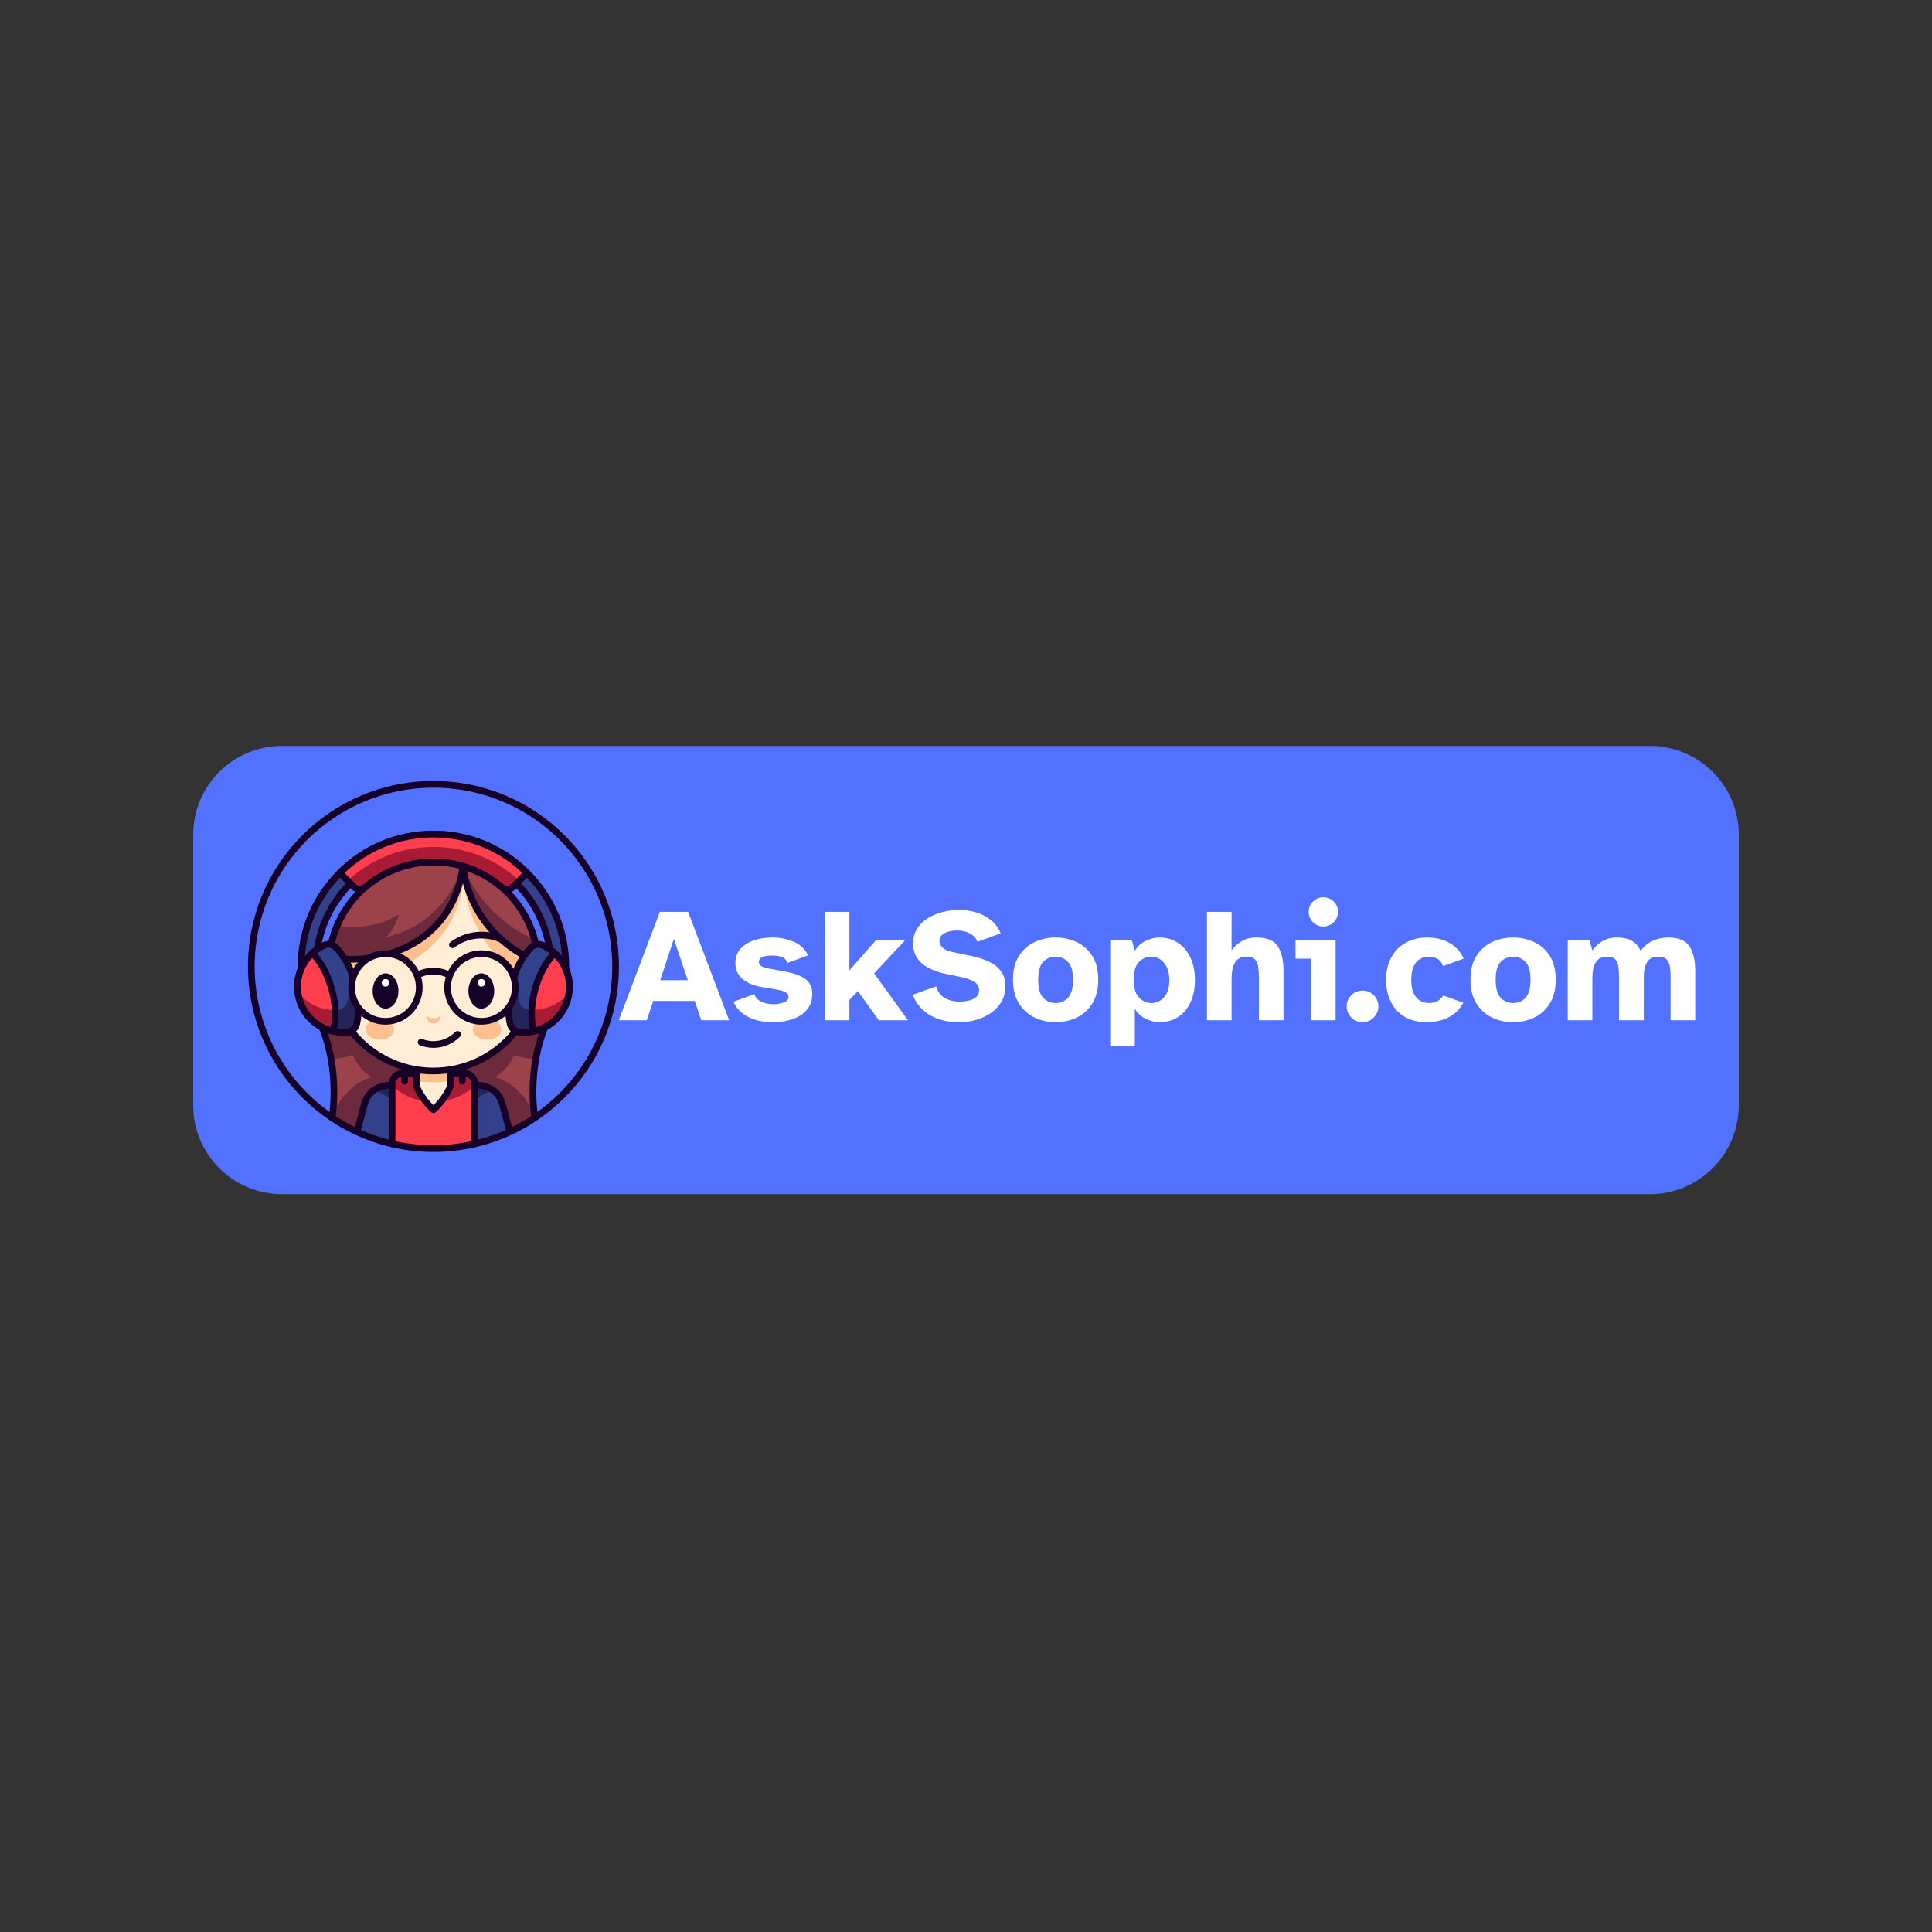<svg xmlns="http://www.w3.org/2000/svg" xmlns:xlink="http://www.w3.org/1999/xlink" width="500" zoomAndPan="magnify" viewBox="0 0 375 375" height="500" preserveAspectRatio="xMidYMid meet" version="1.0"><rect x="0" y="0" width="375" height="375" fill="#333333" stroke="none"/><defs><g/><clipPath id="1ff560c650"><path d="M 37.5 144.781 L 337.5 144.781 L 337.5 231.789 L 37.5 231.789 Z M 37.5 144.781 " clip-rule="nonzero"/></clipPath><clipPath id="de04d6c77c"><path d="M 54.75 144.781 L 320.25 144.781 C 324.824 144.781 329.211 146.598 332.449 149.832 C 335.684 153.066 337.5 157.457 337.5 162.031 L 337.5 214.539 C 337.5 219.113 335.684 223.5 332.449 226.734 C 329.211 229.969 324.824 231.789 320.25 231.789 L 54.75 231.789 C 50.176 231.789 45.789 229.969 42.551 226.734 C 39.316 223.5 37.5 219.113 37.5 214.539 L 37.5 162.031 C 37.5 157.457 39.316 153.066 42.551 149.832 C 45.789 146.598 50.176 144.781 54.75 144.781 Z M 54.75 144.781 " clip-rule="nonzero"/></clipPath><clipPath id="641d8e3d8d"><path d="M 48.133 151.59 L 120.133 151.59 L 120.133 223.59 L 48.133 223.59 Z M 48.133 151.59 " clip-rule="nonzero"/></clipPath></defs><g clip-path="url(#1ff560c650)"><g clip-path="url(#de04d6c77c)"><path fill="#5271ff" d="M 37.5 144.781 L 337.5 144.781 L 337.5 231.789 L 37.5 231.789 Z M 37.5 144.781 " fill-opacity="1" fill-rule="nonzero"/></g></g><path fill="#6d2a3c" d="M 82.277 199.184 L 62.512 199.391 C 64.695 204.742 65.289 211.254 64.461 216.965 C 66.887 218.594 69.523 219.926 72.32 220.918 L 82.277 220.918 Z M 82.277 199.184 " fill-opacity="1" fill-rule="evenodd"/><path fill="#9b424a" d="M 64.262 205.535 C 64.867 208.926 64.973 212.465 64.613 215.785 C 66.559 212.625 69.016 209.766 72.254 209.102 C 70.469 208.211 69.137 206.293 68.469 204.758 C 67.09 205.246 65.66 205.504 64.262 205.535 Z M 64.262 205.535 " fill-opacity="1" fill-rule="evenodd"/><path fill="#170027" d="M 82.215 198.539 L 62.508 198.746 C 62.152 198.75 61.863 199.039 61.867 199.398 C 61.867 199.48 61.883 199.562 61.914 199.633 C 63.438 203.375 64.172 207.699 64.172 211.91 C 64.172 213.488 64.07 215.051 63.867 216.559 C 64.258 216.832 64.656 217.102 65.059 217.359 C 65.332 215.602 65.469 213.766 65.469 211.91 C 65.469 207.867 64.812 203.715 63.457 200.027 L 81.629 199.836 L 81.629 220.27 L 70.629 220.27 C 71.836 220.766 73.07 221.203 74.34 221.566 L 82.277 221.566 C 82.637 221.566 82.926 221.277 82.926 220.918 L 82.926 199.184 C 82.926 198.824 82.637 198.535 82.277 198.535 C 82.258 198.535 82.234 198.535 82.215 198.539 Z M 82.215 198.539 " fill-opacity="1" fill-rule="evenodd"/><path fill="#33418d" d="M 76.105 210.602 C 73.574 210.602 71.445 211.648 70.691 214.457 L 69.293 219.684 C 72.418 221.129 75.789 222.133 79.324 222.613 L 79.324 214.285 Z M 76.105 210.602 " fill-opacity="1" fill-rule="evenodd"/><path fill="#232558" d="M 76.105 210.602 C 74.68 210.602 73.379 210.934 72.383 211.727 C 74.438 212.008 75.898 213.137 76.824 215.277 L 76.98 211.602 Z M 76.105 210.602 " fill-opacity="1" fill-rule="evenodd"/><path fill="#170027" d="M 76.105 209.953 C 74.641 209.953 73.285 210.281 72.199 211.059 C 71.215 211.758 70.465 212.809 70.066 214.293 L 68.699 219.402 C 69.09 219.594 69.488 219.777 69.891 219.953 L 71.316 214.625 C 71.633 213.457 72.203 212.641 72.949 212.113 C 73.73 211.555 74.719 211.293 75.82 211.254 L 78.676 214.523 L 78.676 222.52 C 79.105 222.586 79.539 222.645 79.973 222.695 L 79.973 214.043 L 76.398 209.953 Z M 76.105 209.953 " fill-opacity="1" fill-rule="evenodd"/><path fill="#6d2a3c" d="M 85.984 199.184 L 105.75 199.391 C 103.566 204.742 102.973 211.254 103.801 216.965 C 101.375 218.594 98.738 219.926 95.941 220.918 L 85.984 220.918 Z M 85.984 199.184 " fill-opacity="1" fill-rule="evenodd"/><path fill="#9b424a" d="M 104 205.535 C 103.395 208.926 103.289 212.465 103.652 215.785 C 101.703 212.625 99.246 209.766 96.008 209.102 C 97.793 208.211 99.125 206.293 99.797 204.758 C 101.172 205.246 102.605 205.504 104 205.535 Z M 104 205.535 " fill-opacity="1" fill-rule="evenodd"/><path fill="#170027" d="M 86.051 198.539 L 105.754 198.746 C 106.113 198.75 106.398 199.039 106.395 199.398 C 106.395 199.48 106.379 199.562 106.348 199.633 L 106.352 199.633 C 104.824 203.375 104.094 207.699 104.094 211.91 C 104.094 213.488 104.195 215.051 104.398 216.559 C 104.004 216.832 103.609 217.102 103.203 217.359 C 102.934 215.602 102.793 213.766 102.793 211.91 C 102.793 207.867 103.449 203.715 104.809 200.027 L 86.633 199.836 L 86.633 220.27 L 97.633 220.27 C 96.43 220.766 95.191 221.203 93.926 221.566 L 85.984 221.566 C 85.625 221.566 85.336 221.277 85.336 220.918 L 85.336 199.184 C 85.336 198.824 85.625 198.535 85.984 198.535 C 86.008 198.535 86.027 198.535 86.051 198.539 Z M 86.051 198.539 " fill-opacity="1" fill-rule="evenodd"/><path fill="#33418d" d="M 92.156 210.602 C 94.691 210.602 96.816 211.648 97.57 214.457 L 98.969 219.684 C 95.848 221.129 92.477 222.133 88.938 222.613 L 88.938 214.285 Z M 92.156 210.602 " fill-opacity="1" fill-rule="evenodd"/><path fill="#232558" d="M 92.156 210.602 C 93.586 210.602 94.883 210.934 95.879 211.727 C 93.828 212.008 92.363 213.137 91.441 215.277 L 91.285 211.602 Z M 92.156 210.602 " fill-opacity="1" fill-rule="evenodd"/><path fill="#170027" d="M 92.156 209.953 C 93.621 209.953 94.977 210.281 96.066 211.059 C 97.051 211.758 97.801 212.809 98.195 214.293 L 99.566 219.402 C 99.172 219.594 98.773 219.777 98.371 219.953 L 96.945 214.625 C 96.633 213.457 96.059 212.641 95.316 212.113 C 94.535 211.555 93.543 211.293 92.445 211.254 L 89.586 214.523 L 89.586 222.52 C 89.156 222.586 88.727 222.645 88.289 222.695 L 88.289 214.043 L 91.867 209.953 Z M 92.156 209.953 " fill-opacity="1" fill-rule="evenodd"/><path fill="#ff3f4e" d="M 90.176 208.344 L 78.086 208.344 C 76.996 208.344 76.105 209.234 76.105 210.324 L 76.105 222.023 C 78.684 222.625 81.371 222.941 84.133 222.941 C 86.891 222.941 89.578 222.625 92.156 222.023 L 92.156 210.324 C 92.156 209.234 91.266 208.344 90.176 208.344 Z M 90.176 208.344 " fill-opacity="1" fill-rule="evenodd"/><path fill="#a91a34" d="M 90.176 208.344 L 78.086 208.344 C 77.023 208.344 76.148 209.438 76.105 210.793 C 78.406 212.762 81.164 213.91 84.133 213.91 C 87.098 213.91 89.855 212.762 92.156 210.793 C 92.113 209.438 91.238 208.344 90.176 208.344 Z M 90.176 208.344 " fill-opacity="1" fill-rule="evenodd"/><path fill="#170027" d="M 90.176 208.992 L 78.086 208.992 C 77.719 208.992 77.387 209.141 77.145 209.383 C 76.906 209.625 76.754 209.957 76.754 210.324 L 76.754 222.168 C 76.32 222.074 75.887 221.977 75.457 221.867 L 75.457 210.324 C 75.457 209.602 75.754 208.941 76.23 208.469 C 76.703 207.992 77.363 207.695 78.086 207.695 L 90.176 207.695 C 90.898 207.695 91.559 207.992 92.035 208.469 C 92.512 208.941 92.805 209.602 92.805 210.324 L 92.805 221.867 C 92.375 221.977 91.945 222.074 91.508 222.168 L 91.508 210.324 C 91.508 209.957 91.359 209.625 91.117 209.383 C 90.875 209.141 90.543 208.992 90.176 208.992 Z M 90.176 208.992 " fill-opacity="1" fill-rule="evenodd"/><path fill="#ffeed5" d="M 87.453 207.215 L 87.453 210.773 C 86.727 212.523 85.445 214.238 84.133 215.395 C 82.816 214.238 81.535 212.523 80.809 210.773 L 80.809 207.215 Z M 87.453 207.215 " fill-opacity="1" fill-rule="evenodd"/><path fill="#ffbf8e" d="M 87.453 207.215 L 87.453 209.805 C 86.371 209.98 85.262 210.074 84.133 210.074 C 83 210.074 81.891 209.98 80.809 209.805 L 80.809 207.215 Z M 87.453 207.215 " fill-opacity="1" fill-rule="evenodd"/><path fill="#170027" d="M 88.102 207.215 L 88.102 210.773 C 88.102 210.879 88.078 210.977 88.035 211.062 C 87.664 211.945 87.16 212.82 86.578 213.629 C 85.965 214.484 85.266 215.262 84.559 215.883 C 84.312 216.102 83.941 216.094 83.699 215.879 C 82.996 215.258 82.301 214.484 81.684 213.629 C 81.098 212.809 80.582 211.922 80.211 211.023 C 80.18 210.941 80.164 210.859 80.164 210.773 L 80.16 210.773 L 80.16 207.215 C 80.16 206.855 80.453 206.566 80.809 206.566 L 87.453 206.566 C 87.812 206.566 88.102 206.855 88.102 207.215 Z M 86.805 210.648 L 86.805 207.863 L 81.457 207.863 L 81.457 210.648 C 81.789 211.414 82.23 212.176 82.73 212.871 C 83.164 213.473 83.641 214.027 84.133 214.512 C 84.625 214.027 85.102 213.473 85.531 212.871 C 86.031 212.176 86.473 211.414 86.805 210.648 Z M 86.805 210.648 " fill-opacity="1" fill-rule="evenodd"/><path fill="#170027" d="M 89.086 208.344 C 89.086 207.984 89.375 207.695 89.734 207.695 C 90.09 207.695 90.383 207.984 90.383 208.344 L 90.383 209.859 C 90.383 210.219 90.09 210.508 89.734 210.508 C 89.375 210.508 89.086 210.219 89.086 209.859 Z M 89.086 208.344 " fill-opacity="1" fill-rule="evenodd"/><path fill="#ffeed5" d="M 104.422 187.59 C 104.422 188.254 104.387 188.918 104.324 189.578 C 104.258 190.238 104.16 190.895 104.031 191.547 C 103.902 192.199 103.742 192.844 103.547 193.48 C 103.355 194.113 103.133 194.738 102.875 195.352 C 102.621 195.969 102.34 196.566 102.023 197.152 C 101.711 197.738 101.371 198.309 101 198.859 C 100.633 199.414 100.238 199.945 99.816 200.461 C 99.395 200.973 98.949 201.465 98.477 201.938 C 98.008 202.406 97.516 202.852 97.004 203.273 C 96.488 203.695 95.957 204.09 95.402 204.461 C 94.852 204.828 94.281 205.168 93.695 205.484 C 93.109 205.797 92.512 206.078 91.895 206.336 C 91.281 206.59 90.656 206.812 90.02 207.004 C 89.387 207.199 88.742 207.359 88.09 207.488 C 87.438 207.617 86.781 207.715 86.121 207.781 C 85.457 207.848 84.797 207.879 84.133 207.879 C 83.469 207.879 82.805 207.848 82.145 207.781 C 81.48 207.715 80.824 207.617 80.172 207.488 C 79.52 207.359 78.879 207.199 78.242 207.004 C 77.605 206.812 76.98 206.59 76.367 206.336 C 75.754 206.078 75.152 205.797 74.566 205.484 C 73.98 205.168 73.41 204.828 72.859 204.461 C 72.305 204.09 71.773 203.695 71.262 203.273 C 70.746 202.852 70.254 202.406 69.785 201.938 C 69.316 201.465 68.867 200.973 68.449 200.461 C 68.027 199.945 67.629 199.414 67.262 198.859 C 66.891 198.309 66.551 197.738 66.238 197.152 C 65.926 196.566 65.641 195.969 65.387 195.352 C 65.133 194.738 64.91 194.113 64.715 193.48 C 64.523 192.844 64.359 192.199 64.23 191.547 C 64.102 190.895 64.004 190.238 63.941 189.578 C 63.875 188.918 63.84 188.254 63.84 187.59 C 63.84 186.926 63.875 186.262 63.941 185.602 C 64.004 184.938 64.102 184.281 64.23 183.629 C 64.359 182.98 64.523 182.336 64.715 181.699 C 64.91 181.062 65.133 180.438 65.387 179.824 C 65.641 179.211 65.926 178.609 66.238 178.023 C 66.551 177.438 66.891 176.867 67.262 176.316 C 67.629 175.766 68.027 175.23 68.449 174.719 C 68.867 174.203 69.316 173.711 69.785 173.242 C 70.254 172.773 70.746 172.328 71.262 171.906 C 71.773 171.484 72.305 171.086 72.859 170.719 C 73.41 170.348 73.98 170.008 74.566 169.695 C 75.152 169.383 75.754 169.098 76.367 168.844 C 76.98 168.59 77.605 168.367 78.242 168.172 C 78.879 167.98 79.52 167.82 80.172 167.688 C 80.824 167.559 81.48 167.461 82.145 167.398 C 82.805 167.332 83.469 167.301 84.133 167.301 C 84.797 167.301 85.457 167.332 86.121 167.398 C 86.781 167.461 87.438 167.559 88.09 167.688 C 88.742 167.82 89.387 167.98 90.02 168.172 C 90.656 168.367 91.281 168.59 91.895 168.844 C 92.512 169.098 93.109 169.383 93.695 169.695 C 94.281 170.008 94.852 170.348 95.402 170.719 C 95.957 171.086 96.488 171.484 97.004 171.906 C 97.516 172.328 98.008 172.773 98.477 173.242 C 98.949 173.711 99.395 174.203 99.816 174.719 C 100.238 175.23 100.633 175.766 101 176.316 C 101.371 176.867 101.711 177.438 102.023 178.023 C 102.34 178.609 102.621 179.211 102.875 179.824 C 103.133 180.438 103.355 181.062 103.547 181.699 C 103.742 182.336 103.902 182.98 104.031 183.629 C 104.16 184.281 104.258 184.938 104.324 185.602 C 104.387 186.262 104.422 186.926 104.422 187.59 Z M 104.422 187.59 " fill-opacity="1" fill-rule="nonzero"/><path fill="#170027" d="M 84.133 167.949 C 78.707 167.949 73.797 170.145 70.242 173.699 C 66.688 177.254 64.488 182.164 64.488 187.59 C 64.488 193.012 66.688 197.922 70.242 201.477 C 73.797 205.031 78.707 207.23 84.133 207.23 C 89.555 207.23 94.465 205.031 98.02 201.477 C 101.574 197.922 103.773 193.012 103.773 187.59 C 103.773 182.164 101.574 177.254 98.02 173.699 C 94.465 170.145 89.555 167.949 84.133 167.949 Z M 69.324 172.785 C 73.113 168.996 78.348 166.652 84.133 166.652 C 89.914 166.652 95.148 168.996 98.938 172.785 C 102.727 176.574 105.07 181.809 105.07 187.59 C 105.07 193.371 102.727 198.605 98.938 202.395 C 95.148 206.184 89.914 208.527 84.133 208.527 C 78.348 208.527 73.113 206.184 69.324 202.395 C 65.535 198.605 63.191 193.371 63.191 187.59 C 63.191 181.809 65.535 176.574 69.324 172.785 Z M 69.324 172.785 " fill-opacity="1" fill-rule="evenodd"/><path fill="#ffbf8e" d="M 84.133 167.301 C 72.926 167.301 63.84 176.383 63.84 187.59 C 63.84 188.676 63.93 189.742 64.094 190.785 C 76.672 190.785 88.277 184.082 89.949 171.191 C 91.156 180.48 96.461 187.613 104.094 191.238 C 104.309 190.055 104.422 188.836 104.422 187.59 C 104.422 176.383 95.336 167.301 84.133 167.301 Z M 84.133 167.301 " fill-opacity="1" fill-rule="evenodd"/><path fill="#9b424a" d="M 84.133 167.301 C 73.527 167.301 64.824 175.434 63.922 185.805 C 73.75 187.625 87.816 183.379 89.859 168.121 C 88.043 167.586 86.121 167.297 84.133 167.297 Z M 84.133 167.301 " fill-opacity="1" fill-rule="evenodd"/><path fill="#6d2a3c" d="M 65.441 179.68 C 64.633 181.59 64.109 183.648 63.922 185.805 C 73.75 187.625 87.816 183.379 89.859 168.121 C 87.016 175.824 81.883 180.23 74.871 181.961 C 76.273 180.711 76.957 179.004 77.406 177.48 C 73.719 179.867 69.324 180.195 65.441 179.68 Z M 65.441 179.68 " fill-opacity="1" fill-rule="evenodd"/><path fill="#9b424a" d="M 104.398 186.668 C 104.004 177.855 97.992 170.508 89.859 168.121 C 90.891 176.645 96.629 183.719 104.398 186.668 Z M 104.398 186.668 " fill-opacity="1" fill-rule="evenodd"/><path fill="#6d2a3c" d="M 104.398 186.668 C 104.332 185.172 104.102 183.715 103.73 182.32 C 98.898 180.434 92.746 175.391 89.859 168.121 C 90.891 176.645 96.629 183.719 104.398 186.668 Z M 104.398 186.668 " fill-opacity="1" fill-rule="evenodd"/><path fill="#170027" d="M 97.508 181.715 C 97.832 181.859 97.98 182.238 97.836 182.566 C 97.691 182.891 97.312 183.039 96.984 182.895 C 96.863 182.84 97.07 182.934 96.902 182.859 L 96.82 182.824 C 96.297 182.605 95.746 182.438 95.172 182.32 C 94.613 182.211 94.039 182.152 93.445 182.152 C 92.473 182.152 91.547 182.309 90.68 182.594 C 89.785 182.895 88.949 183.336 88.207 183.895 C 87.918 184.109 87.516 184.051 87.301 183.766 C 87.086 183.48 87.145 183.074 87.43 182.863 C 88.281 182.223 89.242 181.715 90.277 181.367 C 91.277 181.035 92.344 180.855 93.445 180.855 C 94.125 180.855 94.785 180.922 95.426 181.051 C 96.078 181.18 96.711 181.375 97.316 181.629 L 97.414 181.672 C 97.527 181.719 97.328 181.633 97.508 181.715 Z M 97.508 181.715 " fill-opacity="1" fill-rule="evenodd"/><path fill="#170027" d="M 84.133 167.949 C 79.02 167.949 74.363 169.898 70.871 173.098 C 67.484 176.195 65.191 180.469 64.629 185.27 C 64.793 185.297 64.961 185.32 65.129 185.344 C 69.734 185.961 75.109 185.25 79.637 182.723 C 84.133 180.211 87.797 175.891 89.02 169.27 C 89.062 169.043 89.102 168.82 89.137 168.59 C 88.422 168.402 87.688 168.254 86.938 168.145 C 86.027 168.016 85.09 167.949 84.133 167.949 Z M 70 172.145 C 73.727 168.734 78.688 166.652 84.133 166.652 C 85.141 166.652 86.141 166.723 87.121 166.863 C 88.117 167.008 89.09 167.223 90.039 167.5 L 90.574 167.656 L 90.5 168.203 C 90.441 168.648 90.371 169.082 90.293 169.5 C 88.988 176.559 85.074 181.168 80.266 183.855 C 75.48 186.523 69.812 187.277 64.961 186.625 C 64.566 186.574 64.184 186.512 63.805 186.441 L 63.223 186.336 L 63.273 185.75 C 63.742 180.379 66.242 175.586 70 172.145 Z M 70 172.145 " fill-opacity="1" fill-rule="evenodd"/><path fill="#170027" d="M 103.684 185.676 C 103.312 181.852 101.844 178.344 99.598 175.48 C 97.312 172.562 94.215 170.309 90.648 169.055 C 91.273 172.766 92.82 176.164 95.047 179.004 C 97.309 181.891 100.273 184.199 103.684 185.676 Z M 100.617 174.684 C 103.223 178.008 104.844 182.137 105.047 186.641 L 105.09 187.621 L 104.172 187.273 C 100.141 185.742 96.641 183.137 94.027 179.801 C 91.457 176.52 89.742 172.543 89.215 168.195 L 89.098 167.223 L 90.039 167.5 C 94.277 168.742 97.957 171.293 100.617 174.684 Z M 100.617 174.684 " fill-opacity="1" fill-rule="evenodd"/><path fill="#33418d" d="M 58.609 190.543 C 58.5 189.574 58.441 188.59 58.441 187.59 C 58.441 173.398 69.941 161.898 84.133 161.898 C 98.32 161.898 109.824 173.398 109.824 187.59 C 109.824 188.59 109.766 189.574 109.652 190.543 L 106.73 190.543 C 106.859 189.578 106.922 188.59 106.922 187.59 C 106.922 175.004 96.719 164.797 84.133 164.797 C 71.547 164.797 61.34 175.004 61.34 187.59 C 61.34 188.59 61.406 189.578 61.531 190.543 Z M 58.609 190.543 " fill-opacity="1" fill-rule="evenodd"/><path fill="#170027" d="M 109.652 191.191 L 106.73 191.191 C 106.547 191.191 106.367 191.113 106.246 190.973 C 106.121 190.832 106.066 190.645 106.09 190.461 C 106.211 189.512 106.273 188.547 106.273 187.59 C 106.273 175.379 96.34 165.449 84.133 165.449 C 71.922 165.449 61.988 175.379 61.988 187.59 C 61.988 188.547 62.051 189.512 62.176 190.461 C 62.199 190.645 62.141 190.832 62.02 190.973 C 61.895 191.113 61.719 191.191 61.531 191.191 L 58.609 191.191 C 58.281 191.191 58.004 190.945 57.965 190.617 C 57.848 189.609 57.789 188.59 57.789 187.59 C 57.789 180.555 60.531 173.941 65.504 168.965 C 70.48 163.988 77.094 161.25 84.133 161.25 C 91.168 161.25 97.781 163.988 102.758 168.965 C 107.73 173.938 110.473 180.555 110.473 187.59 C 110.473 188.59 110.414 189.609 110.297 190.617 C 110.262 190.945 109.984 191.191 109.652 191.191 Z M 107.457 189.895 L 109.066 189.895 C 109.141 189.125 109.176 188.352 109.176 187.59 C 109.176 173.781 97.941 162.547 84.133 162.547 C 70.324 162.547 59.09 173.781 59.09 187.59 C 59.09 188.352 59.125 189.125 59.195 189.895 L 60.805 189.895 C 60.73 189.129 60.691 188.355 60.691 187.59 C 60.691 181.328 63.129 175.441 67.559 171.016 C 71.984 166.59 77.871 164.148 84.133 164.148 C 90.391 164.148 96.277 166.59 100.707 171.016 C 105.133 175.441 107.57 181.328 107.57 187.59 C 107.57 188.355 107.531 189.129 107.457 189.895 Z M 107.457 189.895 " fill-opacity="1" fill-rule="nonzero"/><path fill="#232558" d="M 58.039 193.824 C 56.91 189.609 59.02 185.293 62.836 183.508 C 63.68 183.117 64.633 183.293 65.273 183.965 C 66.965 185.73 68.211 188.273 68.922 190.906 C 69.625 193.547 69.816 196.371 69.234 198.746 C 69.016 199.645 68.277 200.277 67.352 200.359 C 63.152 200.723 59.172 198.035 58.039 193.824 Z M 58.039 193.824 " fill-opacity="1" fill-rule="evenodd"/><path fill="#33418d" d="M 57.801 192.566 C 57.348 188.777 59.398 185.117 62.836 183.508 C 63.68 183.117 64.633 183.293 65.273 183.965 C 65.969 184.691 66.59 185.547 67.125 186.484 L 67.137 186.531 C 67.84 189.168 68.031 191.992 67.449 194.367 C 67.23 195.27 66.492 195.902 65.566 195.98 C 62.535 196.242 59.613 194.914 57.801 192.566 Z M 57.801 192.566 " fill-opacity="1" fill-rule="evenodd"/><path fill="#a91a34" d="M 58.039 193.824 C 57.156 190.527 58.254 187.168 60.605 185.008 C 60.664 185.059 60.723 185.109 60.777 185.168 C 62.469 186.934 63.715 189.477 64.426 192.113 C 65.129 194.75 65.32 197.574 64.738 199.949 C 64.719 200.027 64.695 200.105 64.668 200.18 C 61.555 199.48 58.926 197.121 58.039 193.824 Z M 58.039 193.824 " fill-opacity="1" fill-rule="evenodd"/><path fill="#ff3f4e" d="M 57.801 192.566 C 57.457 189.691 58.555 186.891 60.605 185.008 C 60.664 185.059 60.723 185.109 60.777 185.168 C 62.469 186.934 63.715 189.477 64.426 192.113 C 64.766 193.391 64.984 194.715 65.059 196.012 C 62.207 196.09 59.512 194.781 57.801 192.566 Z M 57.801 192.566 " fill-opacity="1" fill-rule="evenodd"/><path fill="#170027" d="M 58.668 193.656 C 58.148 191.719 58.367 189.758 59.148 188.07 C 59.949 186.355 61.328 184.926 63.109 184.094 C 63.406 183.957 63.719 183.918 64.012 183.973 C 64.305 184.027 64.582 184.176 64.809 184.414 C 65.582 185.219 66.262 186.207 66.836 187.305 C 67.453 188.473 67.941 189.762 68.297 191.074 C 68.648 192.391 68.867 193.754 68.918 195.074 C 68.969 196.305 68.875 197.504 68.605 198.594 C 68.531 198.906 68.363 199.176 68.137 199.367 C 67.91 199.562 67.621 199.684 67.297 199.715 C 65.332 199.883 63.422 199.336 61.875 198.25 C 60.355 197.184 59.184 195.594 58.668 193.656 Z M 57.977 187.527 C 57.066 189.48 56.816 191.75 57.414 193.992 C 58.016 196.234 59.371 198.07 61.133 199.309 C 62.926 200.566 65.137 201.203 67.406 201.004 C 68.008 200.953 68.551 200.719 68.98 200.352 C 69.406 199.984 69.719 199.484 69.863 198.898 C 70.16 197.688 70.266 196.371 70.211 195.023 C 70.156 193.602 69.922 192.145 69.547 190.742 C 69.172 189.34 68.645 187.961 67.98 186.699 C 67.355 185.512 66.605 184.422 65.742 183.52 L 65.742 183.516 C 65.324 183.082 64.805 182.805 64.25 182.703 C 63.695 182.598 63.109 182.668 62.562 182.922 C 60.496 183.891 58.898 185.547 57.977 187.531 Z M 57.977 187.527 " fill-opacity="1" fill-rule="evenodd"/><path fill="#170027" d="M 58.668 193.656 C 58.262 192.152 58.305 190.637 58.707 189.246 C 59.066 188.008 59.715 186.871 60.598 185.926 C 61.254 186.672 61.836 187.547 62.34 188.508 C 62.953 189.68 63.445 190.965 63.801 192.281 C 64.152 193.598 64.371 194.957 64.422 196.277 C 64.465 197.359 64.398 198.41 64.203 199.387 C 62.969 199.012 61.84 198.348 60.91 197.453 C 59.863 196.453 59.07 195.16 58.668 193.656 Z M 57.465 188.887 C 56.996 190.5 56.949 192.254 57.414 193.992 C 57.879 195.73 58.801 197.227 60.012 198.387 C 61.262 199.586 62.828 200.43 64.531 200.809 L 65.082 200.934 L 65.277 200.395 C 65.305 200.32 65.32 200.27 65.328 200.254 L 65.328 200.25 C 65.336 200.219 65.352 200.168 65.367 200.102 C 65.66 198.891 65.766 197.574 65.715 196.227 C 65.656 194.805 65.422 193.348 65.051 191.949 L 65.051 191.945 C 64.672 190.543 64.145 189.164 63.484 187.906 C 62.859 186.715 62.109 185.629 61.242 184.723 C 61.207 184.684 61.172 184.648 61.137 184.613 C 61.098 184.578 61.059 184.543 61.02 184.512 L 60.582 184.145 L 60.164 184.531 C 58.883 185.707 57.949 187.219 57.465 188.887 Z M 57.465 188.887 " fill-opacity="1" fill-rule="evenodd"/><path fill="#a91a34" d="M 102.297 169.422 C 97.648 164.773 91.227 161.898 84.133 161.898 C 77.035 161.898 70.613 164.773 65.965 169.422 L 68.711 172.168 C 69.297 172.754 70.23 172.785 70.855 172.246 C 74.414 169.164 79.055 167.301 84.133 167.301 C 89.207 167.301 93.848 169.164 97.406 172.246 C 98.031 172.785 98.969 172.754 99.555 172.168 Z M 102.297 169.422 " fill-opacity="1" fill-rule="evenodd"/><path fill="#ff3f4e" d="M 102.297 169.422 C 97.648 164.773 91.227 161.898 84.133 161.898 C 77.035 161.898 70.613 164.773 65.965 169.422 L 67.309 170.766 C 67.605 170.699 67.887 170.559 68.133 170.348 C 72.422 166.637 78.016 164.387 84.133 164.387 C 90.25 164.387 95.84 166.637 100.129 170.348 C 100.375 170.559 100.66 170.699 100.953 170.766 Z M 102.297 169.422 " fill-opacity="1" fill-rule="evenodd"/><path fill="#232558" d="M 110.223 193.824 C 111.352 189.609 109.246 185.293 105.426 183.508 C 104.586 183.117 103.629 183.293 102.988 183.965 C 101.297 185.73 100.051 188.273 99.34 190.906 C 98.637 193.547 98.449 196.371 99.027 198.746 C 99.25 199.645 99.984 200.277 100.91 200.359 C 105.109 200.723 109.094 198.035 110.223 193.824 Z M 110.223 193.824 " fill-opacity="1" fill-rule="evenodd"/><path fill="#33418d" d="M 110.465 192.566 C 110.914 188.777 108.863 185.117 105.426 183.508 C 104.586 183.117 103.629 183.293 102.988 183.965 C 102.293 184.691 101.676 185.547 101.137 186.484 L 101.125 186.531 C 100.422 189.168 100.23 191.992 100.812 194.367 C 101.031 195.27 101.77 195.902 102.695 195.98 C 105.73 196.242 108.652 194.914 110.465 192.566 Z M 110.465 192.566 " fill-opacity="1" fill-rule="evenodd"/><path fill="#a91a34" d="M 110.223 193.824 C 111.105 190.527 110.008 187.168 107.66 185.008 C 107.598 185.059 107.539 185.109 107.484 185.168 C 105.797 186.934 104.547 189.477 103.836 192.113 C 103.137 194.75 102.945 197.574 103.523 199.949 C 103.543 200.027 103.566 200.105 103.594 200.18 C 106.707 199.48 109.34 197.121 110.223 193.824 Z M 110.223 193.824 " fill-opacity="1" fill-rule="evenodd"/><path fill="#ff3f4e" d="M 110.465 192.566 C 110.805 189.691 109.711 186.891 107.66 185.008 C 107.598 185.059 107.539 185.109 107.484 185.168 C 105.797 186.934 104.547 189.477 103.836 192.113 C 103.496 193.391 103.277 194.715 103.207 196.012 C 106.055 196.09 108.754 194.781 110.465 192.566 Z M 110.465 192.566 " fill-opacity="1" fill-rule="evenodd"/><path fill="#170027" d="M 109.598 193.656 C 110.117 191.719 109.898 189.758 109.113 188.07 C 108.316 186.355 106.934 184.926 105.152 184.094 C 104.859 183.957 104.547 183.918 104.25 183.973 C 103.957 184.027 103.68 184.176 103.453 184.414 C 102.68 185.219 102 186.207 101.426 187.305 C 100.812 188.473 100.32 189.762 99.965 191.074 C 99.617 192.391 99.398 193.754 99.344 195.074 C 99.293 196.305 99.391 197.504 99.656 198.594 C 99.734 198.906 99.898 199.176 100.125 199.367 C 100.352 199.562 100.641 199.684 100.965 199.715 C 102.93 199.883 104.84 199.336 106.387 198.25 C 107.91 197.184 109.078 195.594 109.598 193.656 Z M 110.289 187.527 C 111.195 189.48 111.449 191.75 110.848 193.992 C 110.246 196.234 108.895 198.07 107.129 199.309 C 105.34 200.566 103.125 201.203 100.855 201.004 C 100.254 200.953 99.715 200.719 99.285 200.352 C 98.855 199.984 98.543 199.484 98.398 198.898 C 98.105 197.688 97.996 196.371 98.051 195.023 C 98.109 193.602 98.34 192.145 98.715 190.742 C 99.094 189.34 99.621 187.961 100.281 186.699 C 100.906 185.512 101.656 184.422 102.523 183.52 L 102.523 183.516 C 102.938 183.082 103.457 182.805 104.012 182.703 C 104.566 182.598 105.152 182.668 105.699 182.922 C 107.766 183.891 109.363 185.547 110.289 187.531 Z M 110.289 187.527 " fill-opacity="1" fill-rule="evenodd"/><path fill="#170027" d="M 109.598 193.656 C 110 192.152 109.957 190.637 109.555 189.246 C 109.195 188.008 108.547 186.871 107.668 185.926 C 107.012 186.672 106.426 187.547 105.922 188.508 C 105.309 189.68 104.816 190.965 104.461 192.281 C 104.113 193.598 103.895 194.957 103.84 196.277 C 103.797 197.359 103.863 198.41 104.062 199.387 C 105.293 199.012 106.422 198.348 107.355 197.453 C 108.398 196.453 109.195 195.16 109.598 193.656 Z M 110.797 188.887 C 111.266 190.5 111.312 192.254 110.848 193.992 C 110.383 195.73 109.465 197.227 108.254 198.387 C 107 199.586 105.434 200.43 103.734 200.809 L 103.18 200.934 L 102.984 200.395 C 102.957 200.32 102.941 200.27 102.938 200.254 L 102.938 200.25 C 102.926 200.219 102.914 200.168 102.898 200.102 C 102.602 198.891 102.496 197.574 102.551 196.227 C 102.605 194.805 102.84 193.348 103.211 191.949 L 103.211 191.945 C 103.59 190.543 104.117 189.164 104.777 187.906 C 105.402 186.715 106.156 185.629 107.02 184.723 C 107.055 184.684 107.094 184.648 107.129 184.613 C 107.168 184.578 107.207 184.543 107.242 184.512 L 107.68 184.145 L 108.098 184.531 C 109.379 185.707 110.312 187.219 110.797 188.887 Z M 110.797 188.887 " fill-opacity="1" fill-rule="evenodd"/><path fill="#170027" d="M 101.375 169.43 C 99.16 167.324 96.57 165.625 93.711 164.441 C 90.762 163.219 87.527 162.547 84.133 162.547 C 80.734 162.547 77.5 163.219 74.551 164.441 C 71.695 165.625 69.102 167.324 66.887 169.43 L 69.168 171.711 C 69.344 171.883 69.566 171.977 69.789 171.984 C 70.02 171.992 70.246 171.914 70.434 171.754 C 72.301 170.137 74.461 168.844 76.824 167.965 C 79.102 167.113 81.566 166.652 84.133 166.652 C 86.695 166.652 89.16 167.113 91.438 167.965 C 93.801 168.844 95.961 170.137 97.828 171.754 C 98.016 171.914 98.246 171.992 98.473 171.984 C 98.695 171.977 98.922 171.883 99.094 171.711 Z M 94.203 163.246 C 97.43 164.582 100.332 166.539 102.758 168.965 C 103.012 169.215 103.012 169.629 102.758 169.879 L 100.012 172.625 C 99.598 173.039 99.062 173.254 98.52 173.273 C 97.977 173.293 97.426 173.117 96.984 172.734 C 95.23 171.215 93.203 170 90.988 169.176 C 88.859 168.383 86.547 167.949 84.133 167.949 C 81.715 167.949 79.406 168.383 77.273 169.176 C 75.059 170 73.035 171.215 71.277 172.734 C 70.84 173.117 70.289 173.293 69.746 173.273 C 69.199 173.254 68.664 173.039 68.25 172.625 L 65.508 169.879 C 65.254 169.629 65.254 169.215 65.508 168.965 C 67.934 166.539 70.832 164.582 74.059 163.246 C 77.168 161.957 80.566 161.25 84.133 161.25 C 87.695 161.25 91.098 161.957 94.203 163.246 Z M 94.203 163.246 " fill-opacity="1" fill-rule="evenodd"/><path fill="#ffbf8e" d="M 97.293 199.793 C 97.293 200.059 97.223 200.316 97.086 200.562 C 96.945 200.809 96.746 201.023 96.488 201.215 C 96.23 201.402 95.934 201.547 95.594 201.648 C 95.258 201.75 94.906 201.801 94.543 201.801 C 94.176 201.801 93.824 201.75 93.488 201.648 C 93.152 201.547 92.855 201.402 92.598 201.215 C 92.34 201.023 92.141 200.809 92 200.562 C 91.859 200.316 91.789 200.059 91.789 199.793 C 91.789 199.527 91.859 199.27 92 199.023 C 92.141 198.777 92.34 198.559 92.598 198.371 C 92.855 198.184 93.152 198.039 93.488 197.938 C 93.824 197.836 94.176 197.781 94.543 197.781 C 94.906 197.781 95.258 197.836 95.594 197.938 C 95.934 198.039 96.23 198.184 96.488 198.371 C 96.746 198.559 96.945 198.777 97.086 199.023 C 97.223 199.27 97.293 199.527 97.293 199.793 Z M 97.293 199.793 " fill-opacity="1" fill-rule="nonzero"/><path fill="#ffbf8e" d="M 82.844 197.238 C 82.84 197.281 82.836 197.32 82.836 197.363 C 82.836 198.078 83.418 198.656 84.133 198.656 C 84.848 198.656 85.426 198.078 85.426 197.363 C 85.426 197.32 85.426 197.281 85.422 197.238 C 85.168 197.48 84.684 197.641 84.133 197.641 C 83.578 197.641 83.098 197.48 82.844 197.238 Z M 82.844 197.238 " fill-opacity="1" fill-rule="evenodd"/><path fill="#ffeed5" d="M 95.957 185.605 C 96.355 185.77 96.734 185.973 97.094 186.211 C 97.453 186.449 97.785 186.723 98.09 187.027 C 98.395 187.332 98.668 187.664 98.906 188.023 C 99.145 188.383 99.348 188.758 99.512 189.156 C 99.676 189.555 99.801 189.969 99.887 190.391 C 99.969 190.812 100.012 191.238 100.012 191.672 C 100.012 192.102 99.969 192.527 99.887 192.953 C 99.801 193.375 99.676 193.785 99.512 194.184 C 99.348 194.582 99.145 194.961 98.906 195.32 C 98.668 195.676 98.395 196.008 98.09 196.312 C 97.785 196.617 97.453 196.891 97.094 197.129 C 96.734 197.371 96.355 197.57 95.957 197.738 C 95.559 197.902 95.148 198.027 94.727 198.109 C 94.305 198.195 93.879 198.238 93.445 198.238 C 93.016 198.238 92.586 198.195 92.164 198.109 C 91.742 198.027 91.332 197.902 90.934 197.738 C 90.535 197.57 90.156 197.371 89.797 197.129 C 89.438 196.891 89.109 196.617 88.805 196.312 C 88.496 196.008 88.227 195.676 87.984 195.32 C 87.746 194.961 87.543 194.582 87.379 194.184 C 87.215 193.785 87.09 193.375 87.004 192.953 C 86.922 192.527 86.879 192.102 86.879 191.672 C 86.879 191.238 86.922 190.812 87.004 190.391 C 87.09 189.969 87.215 189.555 87.379 189.156 C 87.543 188.758 87.746 188.383 87.984 188.023 C 88.227 187.664 88.496 187.332 88.805 187.027 C 89.109 186.723 89.438 186.449 89.797 186.211 C 90.156 185.973 90.535 185.77 90.934 185.605 C 91.332 185.438 91.742 185.316 92.164 185.23 C 92.586 185.148 93.016 185.105 93.445 185.105 C 93.879 185.105 94.305 185.148 94.727 185.23 C 95.148 185.316 95.559 185.438 95.957 185.605 Z M 95.957 185.605 " fill-opacity="1" fill-rule="nonzero"/><path fill="#170027" d="M 93.445 185.754 C 91.812 185.754 90.332 186.414 89.262 187.484 C 88.191 188.559 87.527 190.035 87.527 191.672 C 87.527 193.305 88.191 194.785 89.262 195.855 C 90.332 196.926 91.812 197.59 93.445 197.59 C 95.082 197.59 96.559 196.926 97.629 195.855 C 98.703 194.785 99.363 193.305 99.363 191.672 C 99.363 190.035 98.703 188.559 97.629 187.484 C 96.559 186.414 95.082 185.754 93.445 185.754 Z M 88.344 186.57 C 89.648 185.262 91.453 184.457 93.445 184.457 C 95.438 184.457 97.242 185.262 98.547 186.57 C 99.852 187.875 100.66 189.68 100.66 191.672 C 100.66 193.664 99.852 195.465 98.547 196.773 C 97.242 198.078 95.438 198.887 93.445 198.887 C 91.453 198.887 89.648 198.078 88.344 196.773 C 87.039 195.465 86.23 193.664 86.23 191.672 C 86.23 189.68 87.039 187.875 88.344 186.57 Z M 88.344 186.57 " fill-opacity="1" fill-rule="evenodd"/><path fill="#170027" d="M 95.926 192.348 C 95.926 192.801 95.863 193.238 95.734 193.656 C 95.609 194.078 95.43 194.449 95.195 194.77 C 94.961 195.09 94.688 195.336 94.383 195.512 C 94.074 195.684 93.758 195.77 93.426 195.77 C 93.094 195.77 92.773 195.684 92.469 195.512 C 92.16 195.336 91.891 195.09 91.656 194.77 C 91.422 194.449 91.242 194.078 91.113 193.656 C 90.988 193.238 90.922 192.801 90.922 192.348 C 90.922 191.895 90.988 191.457 91.113 191.039 C 91.242 190.621 91.422 190.25 91.656 189.93 C 91.891 189.609 92.16 189.359 92.469 189.188 C 92.773 189.012 93.094 188.926 93.426 188.926 C 93.758 188.926 94.074 189.012 94.383 189.188 C 94.688 189.359 94.961 189.609 95.195 189.93 C 95.43 190.25 95.609 190.621 95.734 191.039 C 95.863 191.457 95.926 191.895 95.926 192.348 Z M 95.926 192.348 " fill-opacity="1" fill-rule="nonzero"/><path fill="#ffffff" d="M 94.152 190.59 C 94.199 190.789 94.168 190.973 94.062 191.148 C 93.953 191.32 93.801 191.43 93.602 191.477 C 93.406 191.523 93.219 191.492 93.047 191.387 C 92.871 191.281 92.762 191.125 92.715 190.93 C 92.668 190.73 92.699 190.543 92.805 190.371 C 92.914 190.199 93.066 190.086 93.266 190.039 C 93.461 189.992 93.648 190.023 93.82 190.129 C 93.996 190.238 94.105 190.391 94.152 190.59 Z M 94.152 190.59 " fill-opacity="1" fill-rule="nonzero"/><path fill="#170027" d="M 80.352 188.918 C 80.914 188.57 81.523 188.301 82.168 188.117 C 82.793 187.941 83.453 187.844 84.133 187.844 C 84.809 187.844 85.469 187.941 86.098 188.117 C 86.742 188.301 87.352 188.57 87.91 188.918 L 87.234 190.016 C 86.777 189.734 86.277 189.516 85.746 189.363 C 85.234 189.219 84.695 189.141 84.133 189.141 C 83.57 189.141 83.027 189.219 82.516 189.363 C 81.984 189.516 81.488 189.734 81.031 190.016 Z M 80.352 188.918 " fill-opacity="1" fill-rule="evenodd"/><path fill="#ffbf8e" d="M 76.473 199.793 C 76.473 200.059 76.402 200.316 76.262 200.562 C 76.125 200.809 75.926 201.023 75.668 201.215 C 75.41 201.402 75.109 201.547 74.773 201.648 C 74.438 201.75 74.086 201.801 73.723 201.801 C 73.355 201.801 73.004 201.75 72.668 201.648 C 72.332 201.547 72.035 201.402 71.773 201.215 C 71.516 201.023 71.32 200.809 71.18 200.562 C 71.039 200.316 70.969 200.059 70.969 199.793 C 70.969 199.527 71.039 199.27 71.18 199.023 C 71.32 198.777 71.516 198.559 71.773 198.371 C 72.035 198.184 72.332 198.039 72.668 197.938 C 73.004 197.836 73.355 197.781 73.723 197.781 C 74.086 197.781 74.438 197.836 74.773 197.938 C 75.109 198.039 75.41 198.184 75.668 198.371 C 75.926 198.559 76.125 198.777 76.262 199.023 C 76.402 199.27 76.473 199.527 76.473 199.793 Z M 76.473 199.793 " fill-opacity="1" fill-rule="nonzero"/><path fill="#ffeed5" d="M 75.867 185.188 C 76.293 185.258 76.711 185.367 77.113 185.52 C 77.516 185.668 77.902 185.859 78.27 186.086 C 78.637 186.312 78.977 186.57 79.293 186.867 C 79.609 187.16 79.891 187.48 80.145 187.832 C 80.395 188.18 80.613 188.551 80.789 188.945 C 80.969 189.336 81.109 189.742 81.207 190.16 C 81.309 190.582 81.363 191.008 81.379 191.438 C 81.395 191.867 81.367 192.297 81.297 192.723 C 81.23 193.148 81.121 193.562 80.969 193.965 C 80.816 194.371 80.629 194.758 80.402 195.121 C 80.176 195.488 79.914 195.832 79.621 196.145 C 79.328 196.461 79.008 196.746 78.656 196.996 C 78.305 197.25 77.938 197.465 77.543 197.645 C 77.152 197.824 76.746 197.961 76.324 198.062 C 75.906 198.16 75.48 198.219 75.051 198.234 C 74.617 198.25 74.191 198.223 73.766 198.152 C 73.34 198.082 72.926 197.973 72.52 197.824 C 72.117 197.672 71.73 197.484 71.363 197.258 C 71 197.031 70.656 196.77 70.34 196.477 C 70.027 196.184 69.742 195.859 69.488 195.512 C 69.238 195.16 69.023 194.789 68.844 194.398 C 68.664 194.004 68.527 193.598 68.426 193.18 C 68.328 192.762 68.27 192.336 68.254 191.902 C 68.238 191.473 68.266 191.043 68.336 190.617 C 68.406 190.195 68.516 189.777 68.664 189.375 C 68.816 188.973 69.004 188.586 69.23 188.219 C 69.457 187.852 69.719 187.512 70.012 187.195 C 70.305 186.879 70.629 186.598 70.977 186.344 C 71.328 186.094 71.699 185.875 72.09 185.695 C 72.484 185.52 72.891 185.379 73.309 185.281 C 73.727 185.18 74.152 185.125 74.586 185.109 C 75.016 185.094 75.441 185.121 75.867 185.188 Z M 75.867 185.188 " fill-opacity="1" fill-rule="nonzero"/><path fill="#170027" d="M 74.816 184.457 C 76.809 184.457 78.613 185.266 79.918 186.57 C 81.223 187.875 82.031 189.68 82.031 191.672 C 82.031 193.664 81.223 195.469 79.918 196.773 C 78.613 198.078 76.809 198.887 74.816 198.887 C 72.824 198.887 71.02 198.078 69.715 196.773 C 68.41 195.469 67.602 193.664 67.602 191.672 C 67.602 189.68 68.41 187.875 69.715 186.57 C 71.02 185.266 72.824 184.457 74.816 184.457 Z M 79 187.488 C 77.93 186.414 76.449 185.754 74.816 185.754 C 73.184 185.754 71.703 186.414 70.633 187.488 C 69.562 188.559 68.898 190.035 68.898 191.672 C 68.898 193.305 69.562 194.785 70.633 195.855 C 71.703 196.926 73.184 197.59 74.816 197.59 C 76.449 197.59 77.93 196.926 79 195.855 C 80.074 194.785 80.734 193.305 80.734 191.672 C 80.734 190.035 80.074 188.559 79 187.488 Z M 79 187.488 " fill-opacity="1" fill-rule="evenodd"/><path fill="#170027" d="M 77.34 192.348 C 77.34 192.801 77.277 193.238 77.148 193.656 C 77.023 194.078 76.84 194.449 76.605 194.77 C 76.371 195.09 76.102 195.336 75.797 195.512 C 75.488 195.684 75.168 195.77 74.84 195.77 C 74.508 195.77 74.188 195.684 73.879 195.512 C 73.574 195.336 73.305 195.09 73.07 194.77 C 72.836 194.449 72.652 194.078 72.527 193.656 C 72.398 193.238 72.336 192.801 72.336 192.348 C 72.336 191.895 72.398 191.457 72.527 191.039 C 72.652 190.621 72.836 190.25 73.07 189.93 C 73.305 189.609 73.574 189.359 73.879 189.188 C 74.188 189.012 74.508 188.926 74.84 188.926 C 75.168 188.926 75.488 189.012 75.797 189.188 C 76.102 189.359 76.371 189.609 76.605 189.93 C 76.84 190.25 77.023 190.621 77.148 191.039 C 77.277 191.457 77.34 191.895 77.34 192.348 Z M 77.34 192.348 " fill-opacity="1" fill-rule="nonzero"/><path fill="#ffffff" d="M 75.566 190.758 C 75.566 190.961 75.496 191.137 75.352 191.281 C 75.207 191.426 75.035 191.496 74.828 191.496 C 74.625 191.496 74.453 191.426 74.309 191.281 C 74.164 191.137 74.09 190.961 74.09 190.758 C 74.09 190.555 74.164 190.383 74.309 190.238 C 74.453 190.094 74.625 190.02 74.828 190.02 C 75.035 190.02 75.207 190.094 75.352 190.238 C 75.496 190.383 75.566 190.555 75.566 190.758 Z M 75.566 190.758 " fill-opacity="1" fill-rule="nonzero"/><path fill="#170027" d="M 81.508 202.895 C 81.176 202.762 81.012 202.387 81.141 202.055 C 81.27 201.723 81.645 201.559 81.98 201.688 C 82.316 201.82 82.672 201.922 83.031 201.988 C 83.383 202.055 83.75 202.09 84.133 202.09 C 84.945 202.09 85.719 201.926 86.422 201.633 C 87.152 201.324 87.812 200.875 88.355 200.316 C 88.609 200.062 89.016 200.059 89.273 200.309 C 89.527 200.559 89.531 200.969 89.281 201.223 C 88.609 201.906 87.812 202.453 86.922 202.828 C 86.062 203.188 85.121 203.387 84.133 203.387 C 83.68 203.387 83.234 203.344 82.793 203.262 C 82.348 203.176 81.918 203.055 81.508 202.895 Z M 81.508 202.895 " fill-opacity="1" fill-rule="evenodd"/><path fill="#170027" d="M 79.18 208.344 C 79.18 207.984 78.887 207.695 78.531 207.695 C 78.172 207.695 77.883 207.984 77.883 208.344 L 77.883 209.859 C 77.883 210.219 78.172 210.508 78.531 210.508 C 78.887 210.508 79.18 210.219 79.18 209.859 Z M 79.18 208.344 " fill-opacity="1" fill-rule="evenodd"/><g clip-path="url(#641d8e3d8d)"><path fill="#170027" d="M 84.133 152.887 C 74.547 152.887 65.871 156.77 59.594 163.051 C 53.312 169.332 49.43 178.008 49.43 187.59 C 49.43 197.172 53.312 205.848 59.594 212.129 C 65.871 218.406 74.551 222.293 84.133 222.293 C 93.715 222.293 102.391 218.406 108.672 212.129 C 114.949 205.848 118.836 197.172 118.836 187.59 C 118.836 178.008 114.949 169.328 108.672 163.051 C 102.391 156.77 93.715 152.887 84.133 152.887 Z M 58.676 162.133 C 65.191 155.617 74.191 151.59 84.133 151.59 C 94.07 151.59 103.074 155.617 109.586 162.133 C 116.102 168.648 120.133 177.648 120.133 187.59 C 120.133 197.531 116.102 206.531 109.586 213.043 C 103.074 219.559 94.074 223.59 84.133 223.59 C 74.191 223.59 65.191 219.559 58.676 213.043 C 52.16 206.531 48.133 197.531 48.133 187.59 C 48.133 177.648 52.16 168.648 58.676 162.133 Z M 58.676 162.133 " fill-opacity="1" fill-rule="evenodd"/></g><g fill="#ffffff" fill-opacity="1"><g transform="translate(119.954, 198.034)"><g><path d="M 0.156 0 L 8.125 -21.047 L 13.609 -21.047 L 21.578 0 L 16.156 0 L 14.906 -3.75 L 6.828 -3.75 L 5.578 0 Z M 8.188 -7.781 L 13.547 -7.781 L 10.844 -15.781 Z M 8.188 -7.781 "/></g></g></g><g fill="#ffffff" fill-opacity="1"><g transform="translate(141.689, 198.034)"><g><path d="M 8.312 0.375 C 6.488 0.375 4.91 0.039 3.578 -0.625 C 2.242 -1.301 1.27 -2.289 0.656 -3.594 L 4.719 -5.078 C 4.957 -4.422 5.406 -3.93 6.062 -3.609 C 6.727 -3.285 7.508 -3.125 8.406 -3.125 C 9.188 -3.125 9.875 -3.242 10.469 -3.484 C 11.07 -3.723 11.375 -4.082 11.375 -4.562 C 11.375 -4.906 11.191 -5.191 10.828 -5.422 C 10.473 -5.648 9.848 -5.836 8.953 -5.984 L 6.141 -6.453 C 4.629 -6.703 3.398 -7.219 2.453 -8 C 1.516 -8.781 1.047 -9.82 1.047 -11.125 C 1.047 -12.207 1.375 -13.117 2.031 -13.859 C 2.695 -14.598 3.57 -15.148 4.656 -15.516 C 5.75 -15.879 6.938 -16.062 8.219 -16.062 C 9.707 -16.062 11.086 -15.789 12.359 -15.25 C 13.629 -14.719 14.562 -13.832 15.156 -12.594 L 11.125 -11.125 C 10.977 -11.688 10.629 -12.066 10.078 -12.266 C 9.535 -12.461 8.906 -12.562 8.188 -12.562 C 6.469 -12.562 5.609 -12.145 5.609 -11.312 C 5.609 -11 5.754 -10.738 6.047 -10.531 C 6.336 -10.332 6.832 -10.172 7.531 -10.047 L 10.422 -9.516 C 12.316 -9.18 13.711 -8.688 14.609 -8.031 C 15.516 -7.383 15.969 -6.41 15.969 -5.109 C 15.969 -3.891 15.617 -2.867 14.922 -2.047 C 14.234 -1.223 13.312 -0.613 12.156 -0.219 C 11 0.176 9.719 0.375 8.312 0.375 Z M 8.312 0.375 "/></g></g></g><g fill="#ffffff" fill-opacity="1"><g transform="translate(158.51, 198.034)"><g><path d="M 1.578 0 L 1.578 -21.047 L 6.359 -21.047 L 6.359 -9.703 L 11.594 -15.625 L 17.266 -15.625 L 11.156 -9.109 L 17.734 0 L 12.062 0 L 8 -5.672 L 6.359 -3.938 L 6.359 0 Z M 1.578 0 "/></g></g></g><g fill="#ffffff" fill-opacity="1"><g transform="translate(176.37, 198.034)"><g><path d="M 9.891 0.375 C 7.598 0.375 5.672 -0.086 4.109 -1.016 C 2.547 -1.953 1.438 -3.266 0.781 -4.953 L 5.328 -6.578 C 5.617 -5.578 6.164 -4.832 6.969 -4.344 C 7.781 -3.863 8.766 -3.625 9.922 -3.625 C 10.535 -3.625 11.125 -3.691 11.688 -3.828 C 12.25 -3.961 12.719 -4.191 13.094 -4.516 C 13.477 -4.848 13.672 -5.285 13.672 -5.828 C 13.672 -6.566 13.312 -7.141 12.594 -7.547 C 11.883 -7.953 10.961 -8.258 9.828 -8.469 L 7.281 -8.984 C 6.145 -9.211 5.086 -9.562 4.109 -10.031 C 3.129 -10.5 2.344 -11.129 1.75 -11.922 C 1.164 -12.711 0.875 -13.707 0.875 -14.906 C 0.875 -16.031 1.133 -17.004 1.656 -17.828 C 2.188 -18.648 2.891 -19.32 3.766 -19.844 C 4.641 -20.363 5.598 -20.754 6.641 -21.016 C 7.691 -21.285 8.742 -21.422 9.797 -21.422 C 10.93 -21.422 12.023 -21.258 13.078 -20.938 C 14.141 -20.625 15.094 -20.133 15.938 -19.469 C 16.781 -18.812 17.422 -17.941 17.859 -16.859 L 13.359 -15.219 C 13.086 -15.926 12.598 -16.469 11.891 -16.844 C 11.191 -17.227 10.348 -17.422 9.359 -17.422 C 8.391 -17.422 7.582 -17.242 6.938 -16.891 C 6.301 -16.547 5.984 -16.051 5.984 -15.406 C 5.984 -14.875 6.203 -14.422 6.641 -14.047 C 7.086 -13.672 7.664 -13.41 8.375 -13.266 L 11.219 -12.688 C 12.07 -12.52 12.941 -12.305 13.828 -12.047 C 14.711 -11.785 15.523 -11.438 16.266 -11 C 17.016 -10.57 17.617 -10 18.078 -9.281 C 18.547 -8.57 18.781 -7.672 18.781 -6.578 C 18.781 -5.461 18.52 -4.469 18 -3.594 C 17.488 -2.727 16.805 -2 15.953 -1.406 C 15.098 -0.82 14.145 -0.379 13.094 -0.078 C 12.051 0.223 10.984 0.375 9.891 0.375 Z M 9.891 0.375 "/></g></g></g><g fill="#ffffff" fill-opacity="1"><g transform="translate(195.869, 198.034)"><g><path d="M 9.047 0.375 C 7.586 0.375 6.227 0.082 4.969 -0.5 C 3.719 -1.094 2.703 -2.004 1.922 -3.234 C 1.141 -4.461 0.75 -6.008 0.75 -7.875 C 0.75 -9.758 1.141 -11.305 1.922 -12.516 C 2.703 -13.723 3.719 -14.613 4.969 -15.188 C 6.227 -15.77 7.586 -16.062 9.047 -16.062 C 10.473 -16.062 11.816 -15.77 13.078 -15.188 C 14.336 -14.613 15.352 -13.723 16.125 -12.516 C 16.906 -11.305 17.297 -9.758 17.297 -7.875 C 17.297 -6.008 16.906 -4.461 16.125 -3.234 C 15.352 -2.004 14.336 -1.094 13.078 -0.5 C 11.816 0.082 10.473 0.375 9.047 0.375 Z M 9.047 -3.344 C 10.004 -3.344 10.801 -3.688 11.438 -4.375 C 12.082 -5.07 12.406 -6.238 12.406 -7.875 C 12.406 -9.531 12.07 -10.688 11.406 -11.344 C 10.75 -12.008 9.961 -12.344 9.047 -12.344 C 8.098 -12.344 7.289 -12.008 6.625 -11.344 C 5.969 -10.688 5.641 -9.531 5.641 -7.875 C 5.641 -6.238 5.961 -5.07 6.609 -4.375 C 7.266 -3.688 8.078 -3.344 9.047 -3.344 Z M 9.047 -3.344 "/></g></g></g><g fill="#ffffff" fill-opacity="1"><g transform="translate(213.918, 198.034)"><g><path d="M 1.578 5.078 L 1.578 -15.625 L 5.734 -15.625 L 6.359 -13.484 C 6.867 -14.348 7.578 -14.992 8.484 -15.422 C 9.398 -15.848 10.281 -16.062 11.125 -16.062 C 12.469 -16.062 13.656 -15.723 14.688 -15.047 C 15.727 -14.379 16.539 -13.43 17.125 -12.203 C 17.719 -10.973 18.016 -9.508 18.016 -7.812 C 18.016 -6.113 17.719 -4.648 17.125 -3.422 C 16.539 -2.191 15.727 -1.25 14.688 -0.594 C 13.656 0.051 12.469 0.375 11.125 0.375 C 10.281 0.375 9.398 0.156 8.484 -0.281 C 7.578 -0.719 6.867 -1.367 6.359 -2.234 L 6.359 5.078 Z M 9.609 -3.344 C 10.535 -3.344 11.336 -3.719 12.016 -4.469 C 12.703 -5.227 13.047 -6.344 13.047 -7.812 C 13.047 -9.238 12.703 -10.348 12.016 -11.141 C 11.336 -11.941 10.535 -12.344 9.609 -12.344 C 8.66 -12.344 7.844 -12.004 7.156 -11.328 C 6.477 -10.66 6.141 -9.52 6.141 -7.906 C 6.141 -6.312 6.477 -5.148 7.156 -4.422 C 7.844 -3.703 8.66 -3.344 9.609 -3.344 Z M 9.609 -3.344 "/></g></g></g><g fill="#ffffff" fill-opacity="1"><g transform="translate(232.692, 198.034)"><g><path d="M 1.578 0 L 1.578 -21.047 L 6.359 -21.047 L 6.359 -13.547 C 6.723 -14.129 7.316 -14.691 8.141 -15.234 C 8.973 -15.785 9.988 -16.062 11.188 -16.062 C 13.195 -16.062 14.57 -15.5 15.312 -14.375 C 16.062 -13.25 16.438 -11.629 16.438 -9.516 L 16.438 0 L 11.656 0 L 11.656 -8.312 C 11.656 -9.051 11.613 -9.723 11.531 -10.328 C 11.445 -10.941 11.238 -11.43 10.906 -11.797 C 10.582 -12.16 10.035 -12.344 9.266 -12.344 C 8.254 -12.344 7.516 -11.977 7.047 -11.25 C 6.586 -10.531 6.359 -9.457 6.359 -8.031 L 6.359 0 Z M 1.578 0 "/></g></g></g><g fill="#ffffff" fill-opacity="1"><g transform="translate(250.71, 198.034)"><g><path d="M 6.141 -18.203 C 5.367 -18.203 4.703 -18.477 4.141 -19.031 C 3.586 -19.594 3.312 -20.266 3.312 -21.047 C 3.312 -21.836 3.586 -22.504 4.141 -23.047 C 4.703 -23.598 5.367 -23.875 6.141 -23.875 C 6.941 -23.875 7.613 -23.598 8.156 -23.047 C 8.707 -22.504 8.984 -21.836 8.984 -21.047 C 8.984 -20.266 8.707 -19.594 8.156 -19.031 C 7.613 -18.477 6.941 -18.203 6.141 -18.203 Z M 3.719 0 L 3.719 -11.969 L 0.75 -11.969 L 0.75 -15.625 L 8.531 -15.625 L 8.531 0 Z M 3.719 0 "/></g></g></g><g fill="#ffffff" fill-opacity="1"><g transform="translate(260.633, 198.034)"><g><path d="M 3.844 0.375 C 3 0.375 2.27 0.07 1.656 -0.531 C 1.051 -1.145 0.75 -1.867 0.75 -2.703 C 0.75 -3.566 1.051 -4.289 1.656 -4.875 C 2.27 -5.469 3 -5.766 3.844 -5.766 C 4.688 -5.766 5.406 -5.469 6 -4.875 C 6.602 -4.289 6.906 -3.566 6.906 -2.703 C 6.906 -1.867 6.602 -1.145 6 -0.531 C 5.406 0.07 4.688 0.375 3.844 0.375 Z M 3.844 0.375 "/></g></g></g><g fill="#ffffff" fill-opacity="1"><g transform="translate(268.287, 198.034)"><g><path d="M 8.75 0.375 C 7.031 0.375 5.578 0.031 4.391 -0.656 C 3.203 -1.352 2.297 -2.328 1.672 -3.578 C 1.055 -4.828 0.75 -6.27 0.75 -7.906 C 0.75 -9.539 1.082 -10.973 1.75 -12.203 C 2.426 -13.43 3.367 -14.379 4.578 -15.047 C 5.785 -15.723 7.176 -16.062 8.75 -16.062 C 9.656 -16.062 10.551 -15.938 11.438 -15.688 C 12.332 -15.438 13.164 -15.008 13.938 -14.406 C 14.707 -13.812 15.332 -13 15.812 -11.969 L 11.812 -10.516 C 11.562 -11.191 11.188 -11.664 10.688 -11.938 C 10.195 -12.207 9.648 -12.344 9.047 -12.344 C 8.473 -12.344 7.922 -12.203 7.391 -11.922 C 6.867 -11.641 6.445 -11.172 6.125 -10.516 C 5.801 -9.867 5.641 -8.988 5.641 -7.875 C 5.641 -6.738 5.805 -5.836 6.141 -5.172 C 6.473 -4.516 6.895 -4.047 7.406 -3.766 C 7.926 -3.484 8.473 -3.344 9.047 -3.344 C 9.711 -3.344 10.273 -3.473 10.734 -3.734 C 11.203 -3.992 11.57 -4.352 11.844 -4.812 L 15.75 -3.406 C 15.227 -2.457 14.578 -1.703 13.797 -1.141 C 13.016 -0.586 12.188 -0.195 11.312 0.031 C 10.445 0.258 9.594 0.375 8.75 0.375 Z M 8.75 0.375 "/></g></g></g><g fill="#ffffff" fill-opacity="1"><g transform="translate(284.667, 198.034)"><g><path d="M 9.047 0.375 C 7.586 0.375 6.227 0.082 4.969 -0.5 C 3.719 -1.094 2.703 -2.004 1.922 -3.234 C 1.141 -4.461 0.75 -6.008 0.75 -7.875 C 0.75 -9.758 1.141 -11.305 1.922 -12.516 C 2.703 -13.723 3.719 -14.613 4.969 -15.188 C 6.227 -15.77 7.586 -16.062 9.047 -16.062 C 10.473 -16.062 11.816 -15.77 13.078 -15.188 C 14.336 -14.613 15.352 -13.723 16.125 -12.516 C 16.906 -11.305 17.297 -9.758 17.297 -7.875 C 17.297 -6.008 16.906 -4.461 16.125 -3.234 C 15.352 -2.004 14.336 -1.094 13.078 -0.5 C 11.816 0.082 10.473 0.375 9.047 0.375 Z M 9.047 -3.344 C 10.004 -3.344 10.801 -3.688 11.438 -4.375 C 12.082 -5.07 12.406 -6.238 12.406 -7.875 C 12.406 -9.531 12.07 -10.688 11.406 -11.344 C 10.75 -12.008 9.961 -12.344 9.047 -12.344 C 8.098 -12.344 7.289 -12.008 6.625 -11.344 C 5.969 -10.688 5.641 -9.531 5.641 -7.875 C 5.641 -6.238 5.961 -5.07 6.609 -4.375 C 7.266 -3.688 8.078 -3.344 9.047 -3.344 Z M 9.047 -3.344 "/></g></g></g><g fill="#ffffff" fill-opacity="1"><g transform="translate(302.717, 198.034)"><g><path d="M 1.578 0 L 1.578 -15.625 L 5.766 -15.625 L 6.359 -13.547 C 6.723 -14.129 7.312 -14.691 8.125 -15.234 C 8.945 -15.785 9.938 -16.062 11.094 -16.062 C 12.332 -16.062 13.32 -15.836 14.062 -15.391 C 14.812 -14.953 15.363 -14.305 15.719 -13.453 C 16.32 -14.305 17.094 -14.953 18.031 -15.391 C 18.969 -15.836 19.984 -16.062 21.078 -16.062 C 23.066 -16.062 24.438 -15.5 25.188 -14.375 C 25.945 -13.25 26.328 -11.629 26.328 -9.516 L 26.328 0 L 21.547 0 L 21.547 -8.312 C 21.547 -9.051 21.504 -9.723 21.422 -10.328 C 21.336 -10.941 21.125 -11.43 20.781 -11.797 C 20.445 -12.16 19.895 -12.344 19.125 -12.344 C 18.156 -12.344 17.445 -12 17 -11.312 C 16.562 -10.633 16.344 -9.613 16.344 -8.25 L 16.344 0 L 11.531 0 L 11.531 -8.312 C 11.531 -9.051 11.492 -9.723 11.422 -10.328 C 11.348 -10.941 11.145 -11.43 10.812 -11.797 C 10.488 -12.16 9.953 -12.344 9.203 -12.344 C 8.211 -12.344 7.488 -11.984 7.031 -11.266 C 6.582 -10.555 6.359 -9.52 6.359 -8.156 L 6.359 0 Z M 1.578 0 "/></g></g></g></svg>